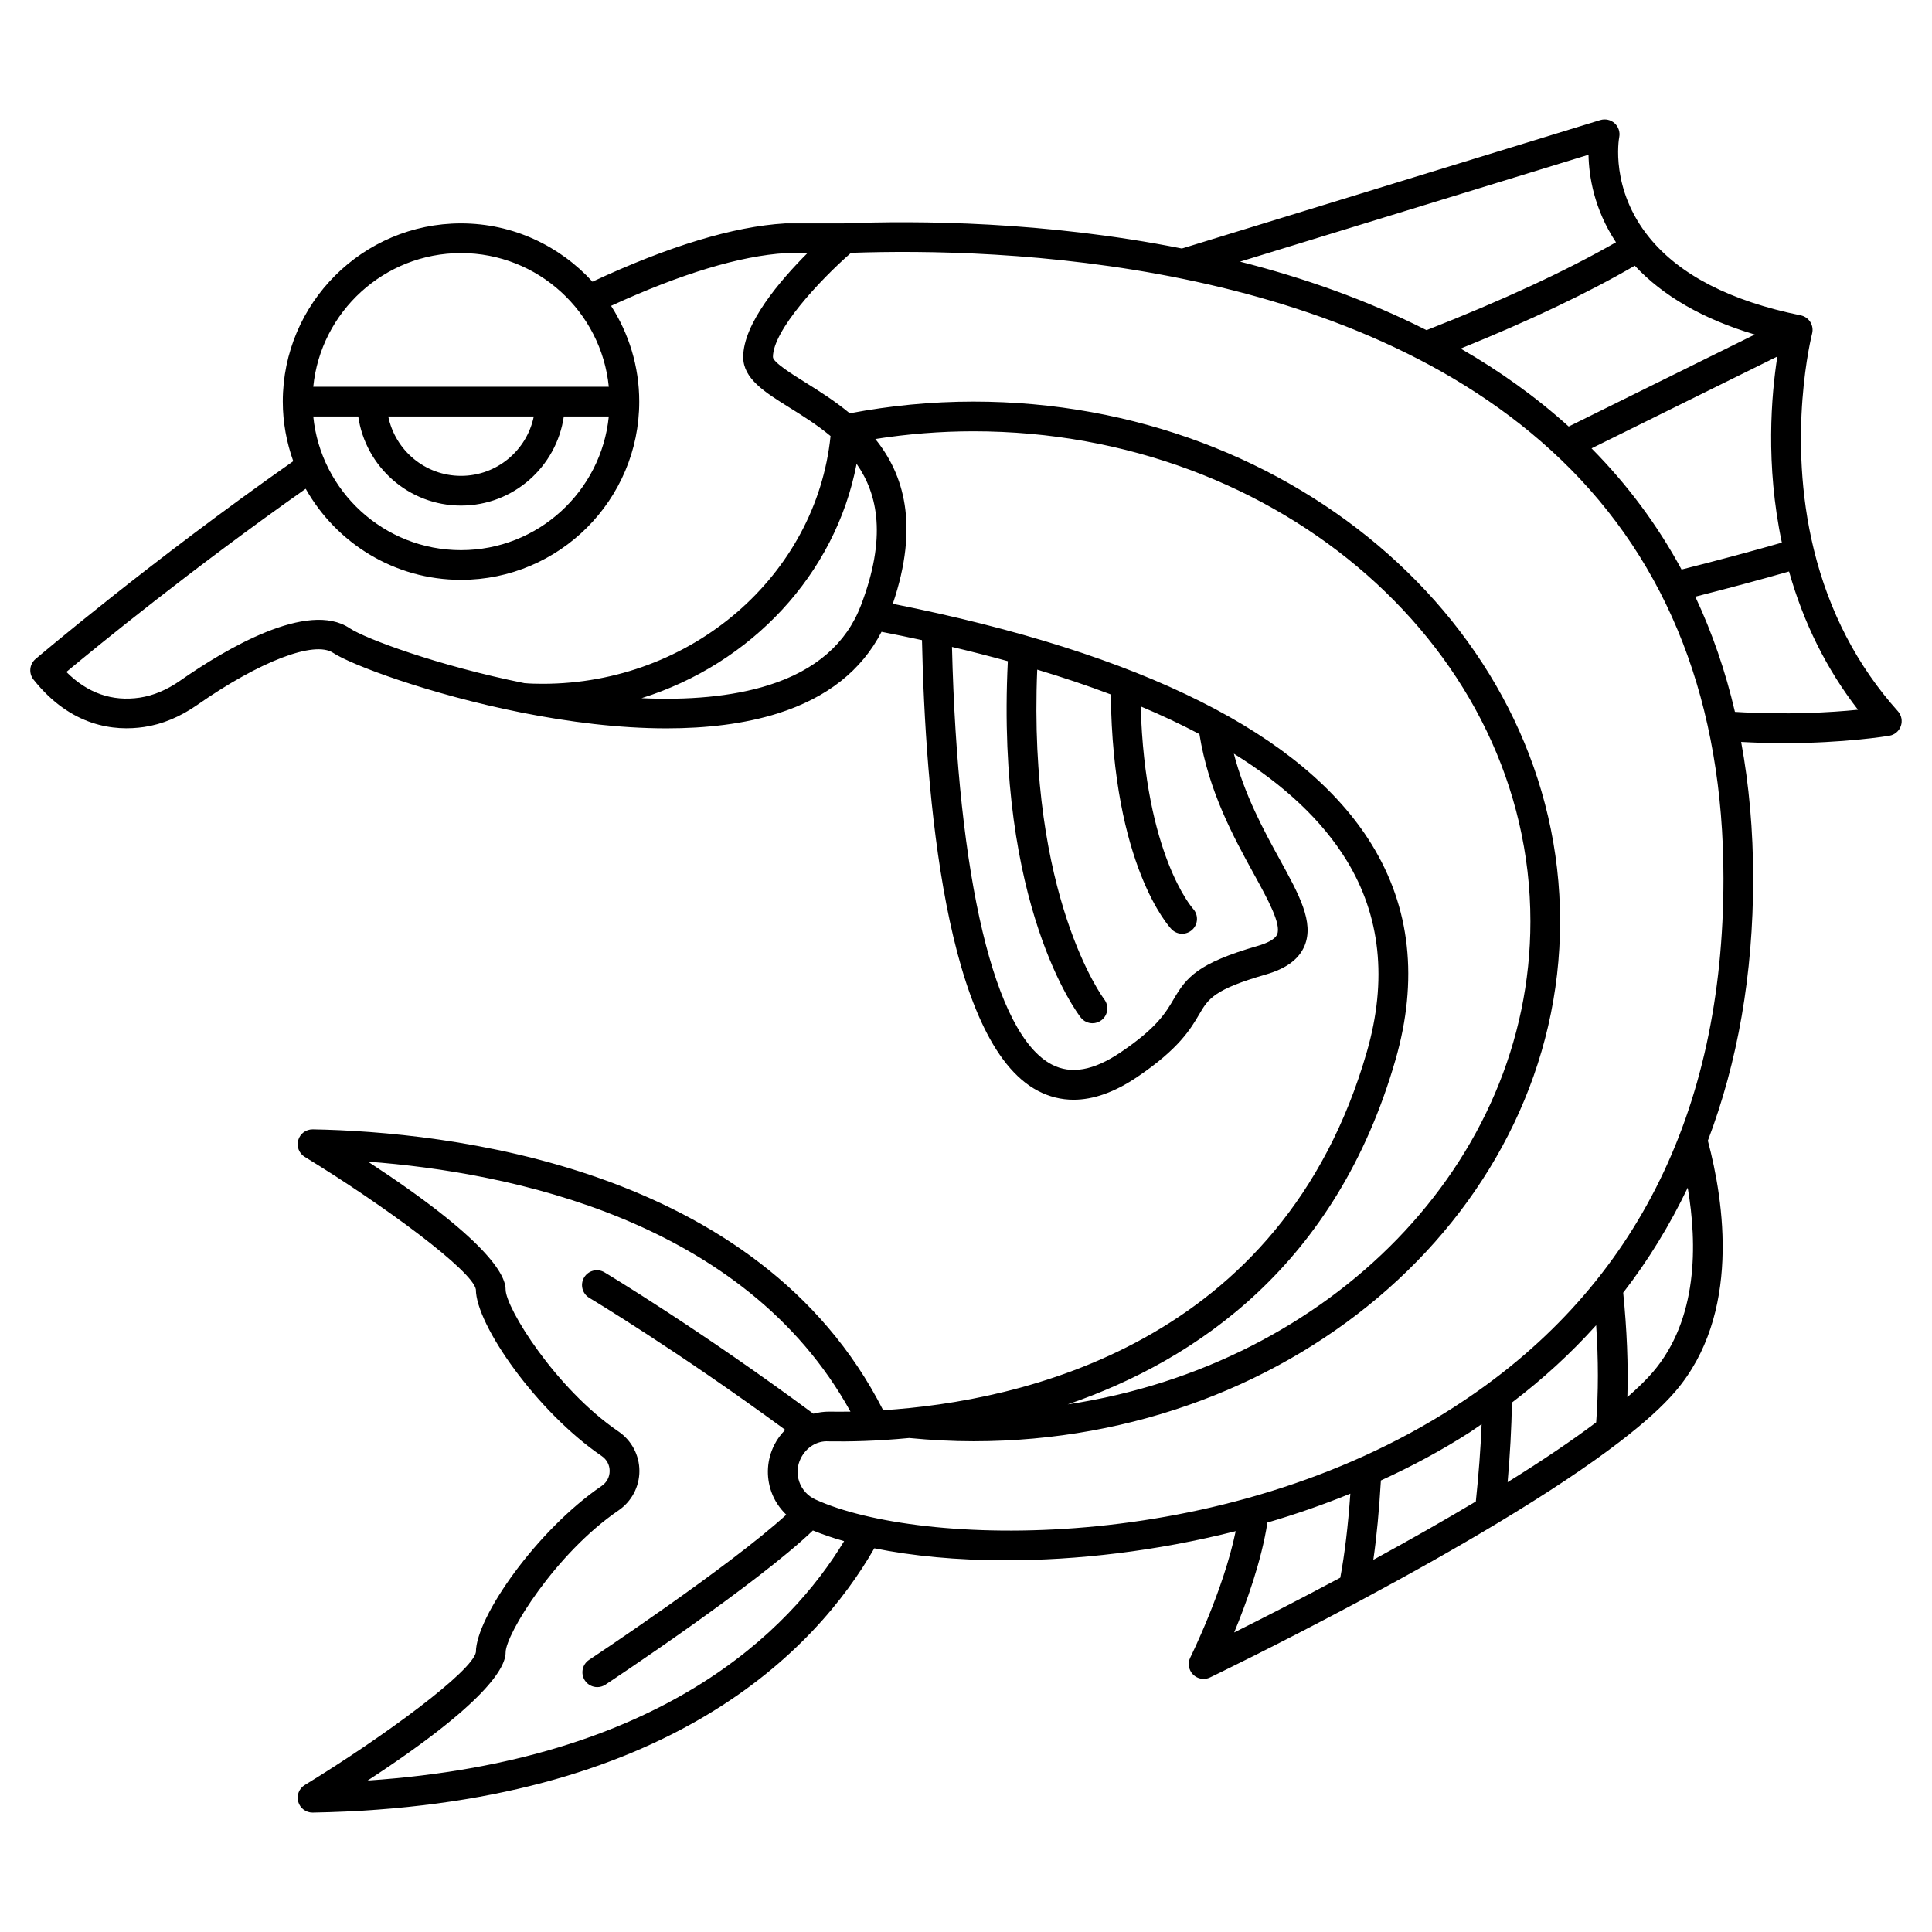 <?xml version="1.0" encoding="UTF-8"?>
<!-- Uploaded to: ICON Repo, www.svgrepo.com, Generator: ICON Repo Mixer Tools -->
<svg fill="#000000" width="800px" height="800px" version="1.1" viewBox="144 144 512 512" xmlns="http://www.w3.org/2000/svg">
 <path d="m646.96 332.48c-10.75-11.98-18.242-26.398-22.273-42.848-7.363-30.074-0.535-56.941-0.465-57.211 0.273-1.047 0.102-2.16-0.469-3.078-0.574-0.918-1.496-1.559-2.555-1.773-18.574-3.766-32.074-10.707-40.133-20.637-10.387-12.793-8.059-26.051-7.953-26.59 0.266-1.359-0.199-2.754-1.227-3.684-1.027-0.93-2.469-1.238-3.789-0.84l-110.4 33.891-0.504 0.145c-36.27-7.215-70.09-7.434-89.613-6.656l-15.547 0.008c-13.688 0.812-30.867 6.039-51.023 15.445-8.641-9.469-21.039-15.453-34.836-15.453-26.043 0-47.23 21.188-47.23 47.23 0 5.547 1.012 10.844 2.773 15.793-38.012 26.664-68.004 52.176-68.309 52.43-1.613 1.379-1.848 3.781-0.527 5.445 9.941 12.5 21.426 13.73 29.312 12.562 4.805-0.711 9.539-2.676 14.07-5.84 16.578-11.582 31.047-17.125 36.027-13.801 4.606 3.086 25.285 10.918 49.902 15.82l-0.004 0.035c0.07 0.008 0.145 0 0.219 0.008 12.277 2.43 25.5 4.141 38.227 4.141 10.496 0 20.641-1.152 29.582-3.992 12.965-4.117 22.148-11.379 27.398-21.594 3.641 0.711 7.227 1.445 10.719 2.203 0.875 40.496 6.144 106.63 30.758 119.46 2.988 1.559 6.133 2.34 9.414 2.34 5.262 0 10.887-2 16.816-5.996 11.113-7.488 14.223-12.793 16.492-16.66 2.394-4.086 3.836-6.551 17.645-10.535 5.434-1.57 8.789-4.059 10.266-7.613 2.578-6.215-1.461-13.555-6.57-22.852-4.254-7.734-9.324-17.055-12.172-28.051 13.441 8.352 23.406 17.758 29.824 28.191 9.062 14.738 10.887 31.824 5.43 50.789-22.422 77.918-92.211 92.699-128.19 95.012-33.129-65.215-116.5-73.801-151.16-74.43-1.812-0.012-3.352 1.133-3.848 2.836-0.496 1.703 0.207 3.531 1.723 4.457 21.223 12.973 44.512 30.219 45.348 35.129 0 9.348 16.164 32.434 33.34 44.145 1.344 0.914 2.113 2.359 2.113 3.961 0 1.602-0.77 3.047-2.113 3.961-17.168 11.715-33.34 34.797-33.332 44.051-0.844 5.004-24.133 22.246-45.355 35.219-1.516 0.926-2.223 2.75-1.723 4.457 0.488 1.691 2.027 2.844 3.773 2.844h0.07c94.547-1.699 133.55-43.438 148.82-70.039 10.094 2.039 21.883 3.18 34.773 3.18 18.863 0 39.941-2.394 60.996-7.723-3.254 15.766-11.926 33.266-12.023 33.465-0.75 1.508-0.465 3.32 0.715 4.523 0.762 0.766 1.777 1.168 2.809 1.168 0.574 0 1.156-0.125 1.703-0.391 0.176-0.082 17.965-8.645 39.902-20.391 13.371-7.16 25.574-14.055 36.27-20.492 13.18-7.926 24.07-15.176 32.367-21.551 6.555-5.035 11.383-9.398 14.762-13.34 17.473-20.383 12.918-50.348 8.621-66.465 7.902-20.809 12.004-44.059 12.004-69.477 0-12.715-1.082-24.773-3.18-36.199 3.859 0.203 7.617 0.332 11.078 0.332 16.289 0 27.566-1.863 28.18-1.965 1.414-0.238 2.59-1.227 3.062-2.582 0.473-1.352 0.176-2.859-0.785-3.926zm-81.184-69.66 49.242-24.34c-1.59 10.113-3.191 28.625 1.195 49.32-7.945 2.285-16.852 4.676-26.582 7.129-6.367-11.766-14.324-22.477-23.855-32.109zm43.262-30.164-49.316 24.375c-8.84-7.977-18.48-14.812-28.633-20.652 18.402-7.449 33.848-14.816 46.145-21.969 7.504 8.047 18.129 14.18 31.805 18.246zm-44.07-47.645c0.105 5.617 1.43 14.336 7.281 23.195-13.145 7.543-29.996 15.363-50.203 23.289-15.898-8.051-32.73-13.926-49.422-18.156zm-298.79 26.059c20.375 0 37.18 15.562 39.16 35.426l-78.32-0.004c1.98-19.859 18.781-35.422 39.16-35.422zm-27.238 43.297c1.922 13.332 13.387 23.617 27.238 23.617 13.852 0 25.316-10.285 27.238-23.617h11.922c-1.98 19.859-18.785 35.426-39.16 35.426-20.371 0-37.18-15.562-39.16-35.426zm7.953 0h38.566c-1.832 8.969-9.777 15.742-19.281 15.742-9.508 0-17.453-6.773-19.285-15.742zm-55.129 70c-3.523 2.461-7.129 3.977-10.719 4.512-7.336 1.086-13.871-1.199-19.457-6.809 8.418-7.008 33.266-27.312 63.426-48.543 8.109 14.383 23.504 24.137 41.164 24.137 26.043 0 47.23-21.188 47.23-47.23 0-9.344-2.762-18.043-7.465-25.383 18.539-8.516 34.199-13.254 46.328-13.977h5.711c-7.254 7.262-17.023 18.684-17.023 27.547 0 5.758 5.719 9.32 12.336 13.441 3.484 2.168 7.297 4.566 10.812 7.496-3.801 36.961-36.871 65.656-76.285 65.656-1.633 0-3.262-0.035-4.856-0.176-22.93-4.617-42.164-11.789-46.289-14.551-11.109-7.461-32.91 5.496-44.914 13.879zm156.08 1.16c-9.996 3.176-21.758 4.039-33.832 3.496 29.008-9.086 51.379-32.746 56.996-62.102 5.672 8.102 8.004 19.586 1.145 37.527-3.859 10.09-12.039 17.184-24.309 21.078zm128.42 50.047c3.766 6.852 7.324 13.324 6.199 16.039-0.613 1.477-3.152 2.481-5.176 3.066-16.012 4.625-18.887 8.375-22.254 14.117-2.098 3.574-4.473 7.629-14.102 14.113-7.141 4.816-13.09 5.859-18.191 3.203-15.156-7.898-24.949-49.152-26.453-110.67 5.102 1.203 10.039 2.465 14.801 3.777-3.191 64.758 18.398 93.25 19.336 94.445 0.777 0.988 1.926 1.504 3.09 1.504 0.848 0 1.699-0.273 2.422-0.832 1.711-1.336 2.019-3.801 0.691-5.519-0.207-0.27-20.27-27.145-17.75-87.355 6.883 2.07 13.391 4.258 19.5 6.574 0.527 45.336 15.43 61.531 16.078 62.207 0.77 0.805 1.793 1.207 2.824 1.207 0.969 0 1.941-0.359 2.703-1.074 1.574-1.48 1.645-3.969 0.176-5.555-0.133-0.145-12.734-14.305-13.855-53.613 5.551 2.332 10.73 4.777 15.555 7.332 2.438 15.199 9.051 27.293 14.406 37.031zm37.547 49.32c6.098-21.184 3.981-40.391-6.289-57.094-17.945-29.176-60.68-50.613-126.92-63.789 7.094-20.926 2.859-34.418-4.637-43.668 8.551-1.336 17.262-2.043 26.008-2.043 81.391 0 147.6 58.27 147.6 129.89 0 64.129-53.098 117.52-122.63 127.99 34.301-11.75 71.281-37.133 86.867-91.289zm-272.39 190.97c31.488-20.555 36.574-29.992 36.574-33.938 0-4.859 13.262-26.293 29.902-37.641 3.477-2.371 5.551-6.281 5.551-10.465 0-4.184-2.074-8.098-5.551-10.465-16.645-11.348-29.906-32.777-29.906-37.637 0-3.938-5.074-13.359-36.465-33.867 37.258 2.777 99.742 15.309 127.86 66.242-2.102 0.035-4 0.031-5.652 0.004-1.426-0.004-2.828 0.195-4.184 0.551-30.238-22.406-55.109-37.316-55.359-37.469-1.863-1.113-4.281-0.504-5.394 1.363-1.113 1.867-0.504 4.281 1.363 5.394 0.238 0.145 23.309 13.977 51.941 34.992-1.148 1.152-2.141 2.473-2.894 3.969-1.965 3.894-2.246 8.301-0.805 12.41 0.832 2.371 2.223 4.414 3.973 6.109-15.352 13.988-51.871 38.207-52.266 38.469-1.812 1.199-2.309 3.641-1.109 5.457 0.754 1.145 2.012 1.762 3.285 1.762 0.742 0 1.5-0.211 2.168-0.652 1.703-1.129 40.141-26.621 54.977-40.859 2.547 1.027 5.269 1.988 8.27 2.828-14.344 23.672-48.43 58.23-126.27 63.441zm238.46-68.375c7.398-2.16 14.754-4.719 21.973-7.656-0.602 8.566-1.496 16.012-2.664 22.273-11.207 5.977-21.215 11.066-28.121 14.516 3.231-7.801 7.238-18.922 8.812-29.133zm87.117-52.285c0.613 9.207 0.602 17.809 0.004 25.734-6.375 4.801-14.242 10.113-23.469 15.852 0.648-7.312 1.023-14.363 1.152-21.102 8.199-6.238 15.652-13.066 22.312-20.484zm-31.887 46.703c-8.23 4.918-17.34 10.102-27.164 15.461 0.891-6.176 1.551-13.234 2.004-21.031 8.148-3.719 16.074-7.957 23.605-12.797 1.062-0.68 2.051-1.426 3.09-2.125-0.266 6.57-0.789 13.438-1.535 20.492zm46.898-34.262c-1.711 1.996-4.008 4.223-6.742 6.621 0.262-8.609-0.121-17.891-1.102-27.688 6.656-8.605 12.352-17.902 17.102-27.824 2.543 14.941 2.758 34.875-9.258 48.891zm-52.707 9.277c-61.625 39.602-141.68 37.039-169.18 24.469-2.039-0.93-3.566-2.598-4.301-4.688-0.727-2.07-0.582-4.293 0.41-6.262 1.395-2.766 4.176-4.688 7.371-4.469 5.172 0.09 12.566-0.035 21.34-0.883 5.801 0.566 11.531 0.859 17.027 0.859 85.727 0 155.47-61.797 155.47-137.76 0-75.961-69.746-137.76-155.47-137.76-11.047 0-22.059 1.07-32.77 3.109-3.992-3.312-8.172-5.934-11.738-8.16-3.227-2.008-8.625-5.371-8.625-6.758 0-7.012 12.289-20.254 20.691-27.613 39.398-1.395 132.72 1.559 188.21 54.871 28.531 27.41 43 64.734 43 110.94 0 62.504-24.031 109.64-71.438 140.1zm74.477-184.27c-2.516-10.805-6.027-20.984-10.508-30.527 9.043-2.293 17.363-4.531 24.848-6.68 3.84 13.625 9.953 25.922 18.273 36.645-7.055 0.707-18.883 1.43-32.613 0.562z"/>
</svg>
